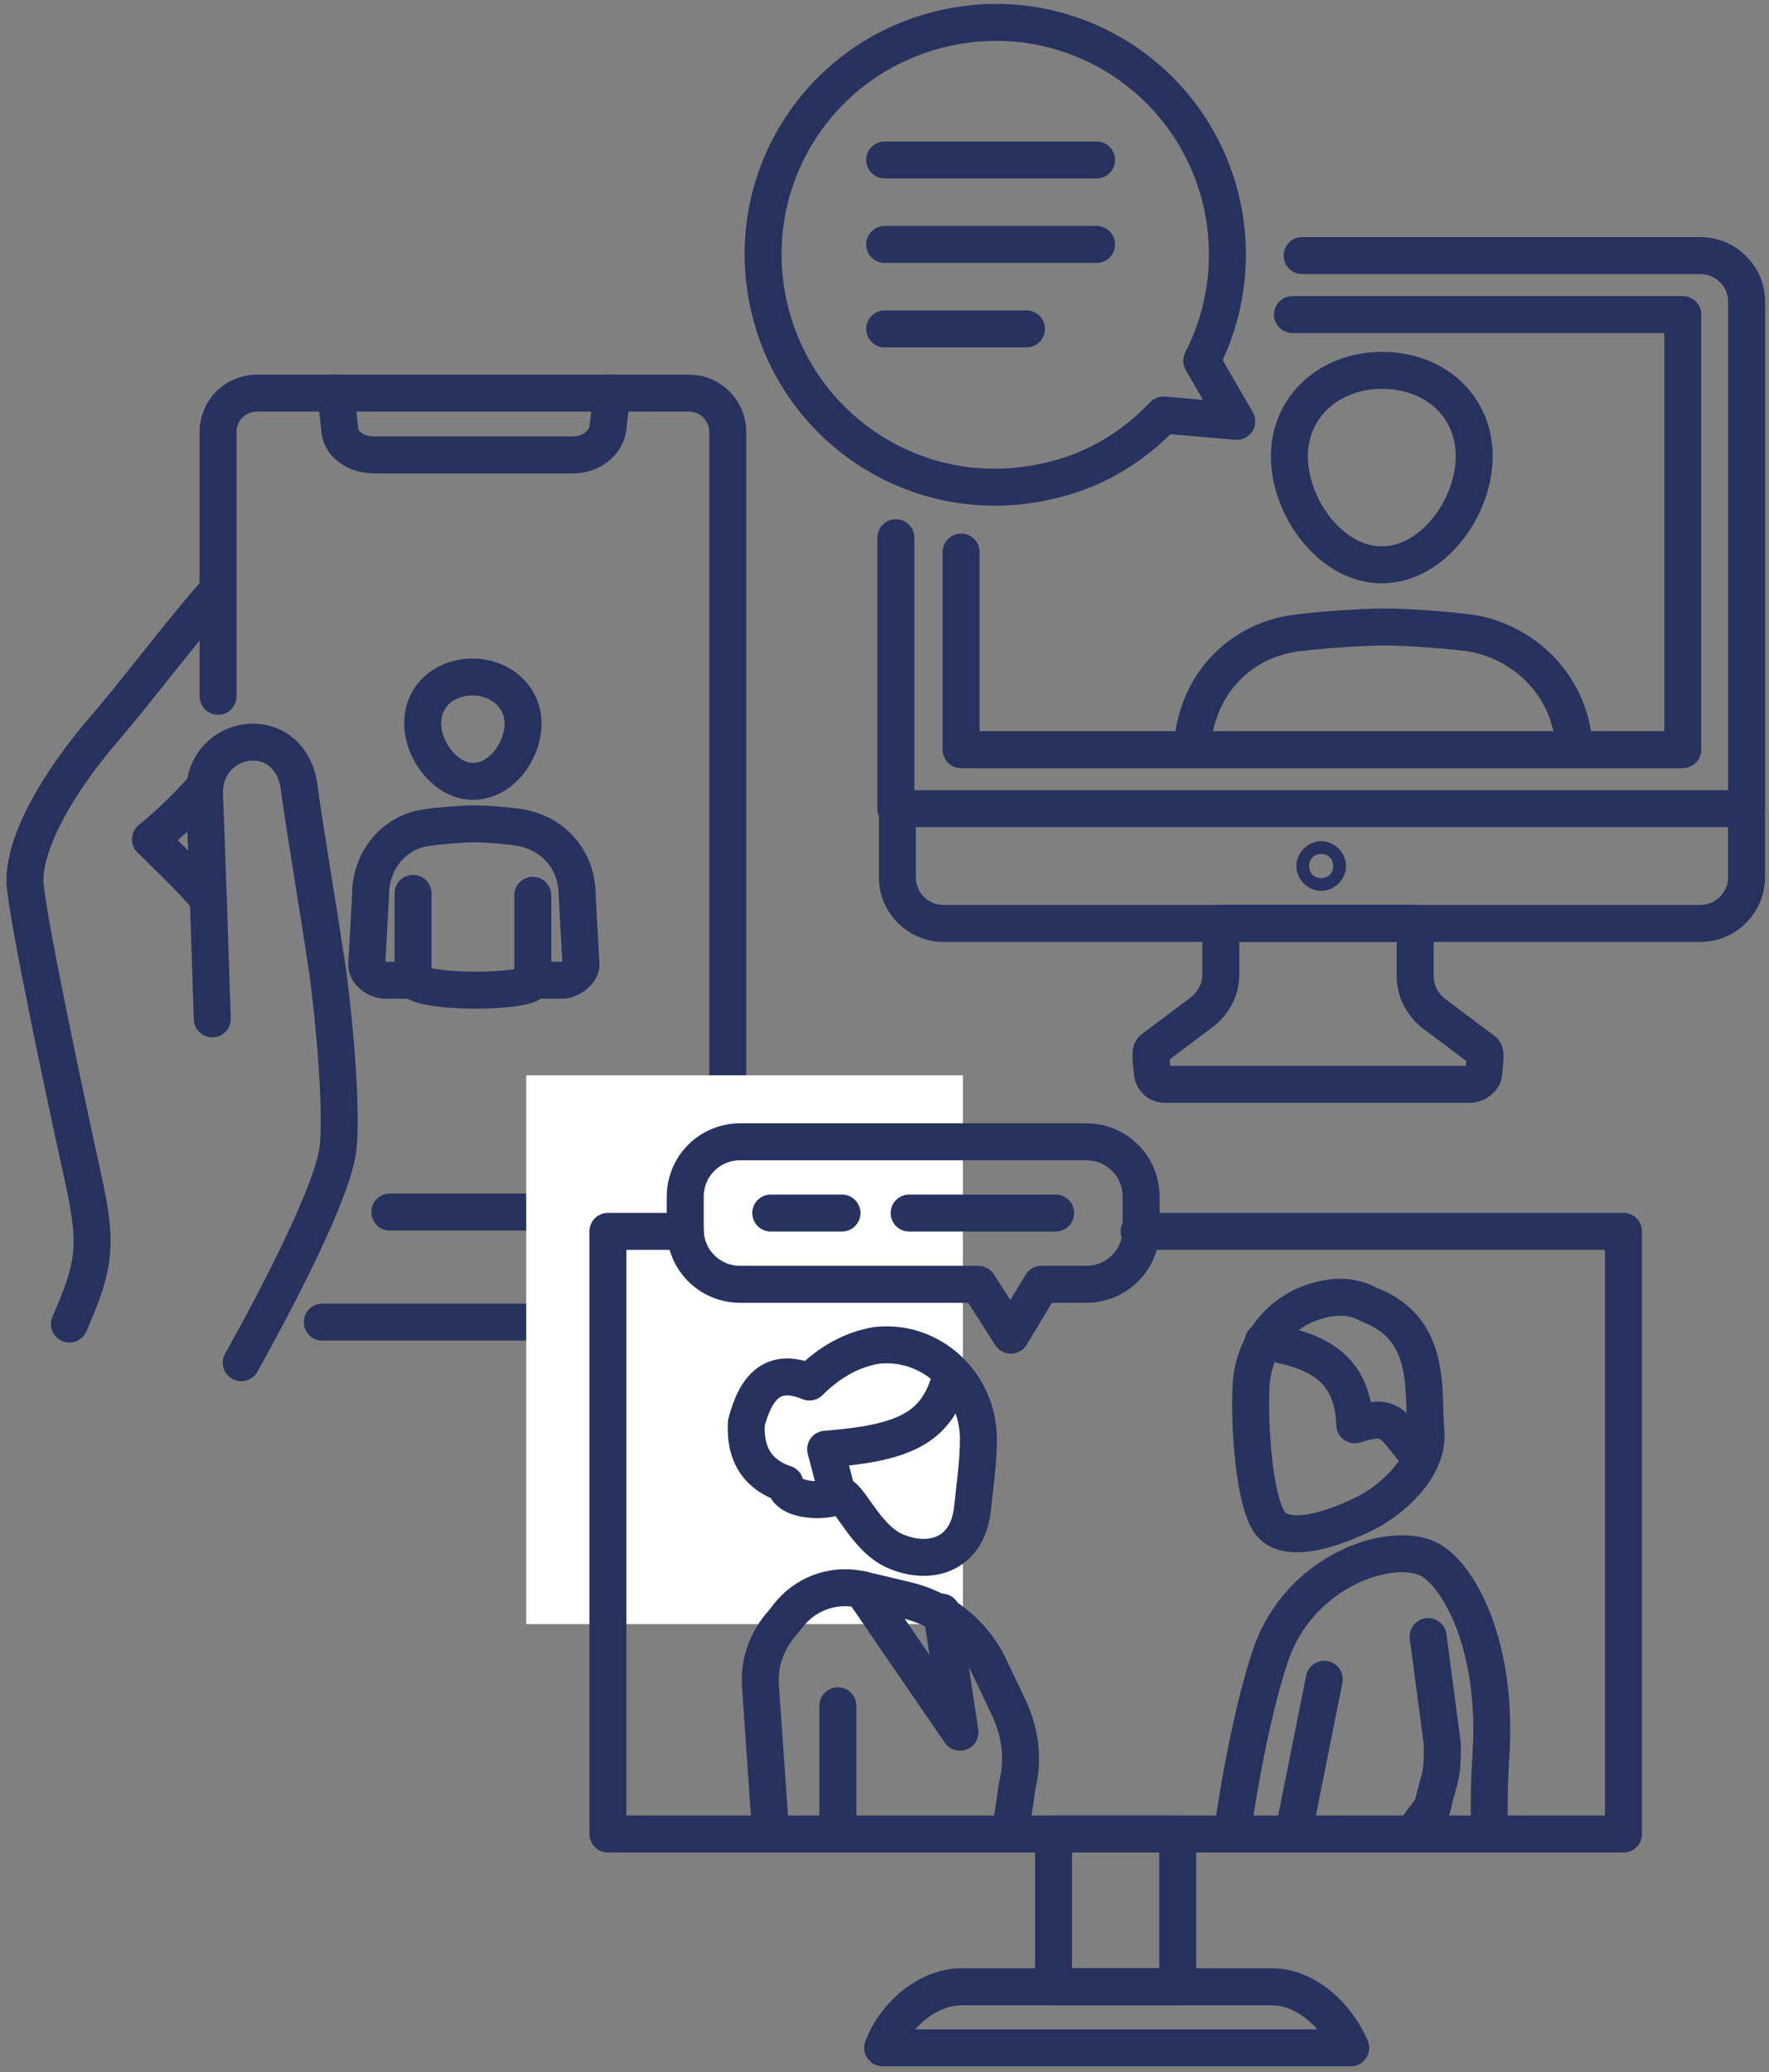 <svg viewBox="0 0 158 185" fill="none" xmlns="http://www.w3.org/2000/svg">
<rect x="0" y="0" width="158" height="185" fill="#808080" stroke="none"/>
<path d="M6.199 118.211C8.441 113.038 8.786 111.313 7.406 105.106C5.854 98.036 2.578 82.69 2.233 78.896C2.061 75.275 5.165 69.93 9.131 65.274C12.407 61.48 16.373 56.135 19.477 52.687" stroke="#27325E" stroke-width="3.3" stroke-miterlimit="10" stroke-linecap="round" stroke-linejoin="round"/>
<path d="M21.545 121.659C21.545 121.659 29.477 107.692 30.166 102.691C30.511 100.277 30.166 93.725 29.304 87C28.27 80.103 27.062 73.033 26.718 70.274C25.855 64.239 18.096 65.446 18.268 70.964C18.441 74.93 18.958 90.966 18.958 90.966" stroke="#27325E" stroke-width="3.3" stroke-miterlimit="10" stroke-linecap="round" stroke-linejoin="round"/>
<path d="M18.266 70.276C16.886 71.828 15.162 73.553 13.438 74.932C15.162 76.656 17.059 78.381 18.61 80.277" stroke="#27325E" stroke-width="3.3" stroke-miterlimit="10" stroke-linecap="round" stroke-linejoin="round"/>
<path d="M54.646 35.099L54.301 38.202C54.129 39.582 52.749 40.617 51.197 40.617H33.437C31.713 40.617 30.333 39.582 30.333 38.202L29.988 35.099" stroke="#27325E" stroke-width="3.3" stroke-miterlimit="10" stroke-linecap="round" stroke-linejoin="round"/>
<path d="M19.477 62.17V38.547C19.477 36.651 21.028 35.099 22.925 35.099H61.55C63.447 35.099 64.999 36.651 64.999 38.547V114.59C64.999 116.486 63.447 118.038 61.55 118.038H28.788" stroke="#27325E" stroke-width="3.3" stroke-miterlimit="10" stroke-linecap="round" stroke-linejoin="round"/>
<path d="M34.816 108.21H49.645" stroke="#27325E" stroke-width="3.3" stroke-miterlimit="10" stroke-linecap="round" stroke-linejoin="round"/>
<path d="M46.717 64.585C46.717 66.999 44.82 69.758 42.233 69.758C39.819 69.758 37.75 66.999 37.75 64.585C37.75 62.171 39.647 60.446 42.233 60.446C44.647 60.446 46.717 62.171 46.717 64.585Z" stroke="#27325E" stroke-width="3.3" stroke-miterlimit="10" stroke-linecap="round" stroke-linejoin="round"/>
<path d="M36.892 87.345V79.758M36.892 87.345C36.892 88.725 47.583 88.725 47.583 87.518M36.892 87.345V87.518H34.478C33.616 87.518 32.754 86.828 32.754 86.138L33.099 79.931C33.099 76.655 35.34 74.24 38.099 73.896C39.134 73.723 41.376 73.551 42.41 73.551C43.445 73.551 45.514 73.723 46.548 73.896C49.307 74.413 51.549 76.655 51.549 79.931L51.894 86.138C51.894 86.828 50.859 87.518 50.169 87.518H47.583M47.583 87.518V79.931" stroke="#27325E" stroke-width="3.3" stroke-miterlimit="10" stroke-linecap="round" stroke-linejoin="round"/>
<rect x="47" y="96" width="39" height="49" fill="white"/>
<path d="M115.438 28.086H150.3V66.933H85.84V49.288" stroke="#27325E" stroke-width="3.3" stroke-miterlimit="10" stroke-linecap="round" stroke-linejoin="round"/>
<path d="M118.572 77.319C118.572 77.604 118.287 77.888 118.003 77.888C117.718 77.888 117.434 77.604 117.434 77.319C117.434 77.035 117.718 76.75 118.003 76.75C118.287 76.75 118.572 77.035 118.572 77.319Z" stroke="#27325E" stroke-width="3.3" stroke-miterlimit="10" stroke-linecap="round" stroke-linejoin="round"/>
<path d="M131.236 96.813H104.058C103.346 96.813 102.919 96.244 102.919 95.675C102.919 95.39 102.635 93.967 102.919 93.683L107.473 90.268C108.469 89.414 109.038 88.276 109.038 86.995V82.441H126.398V87.137C126.398 88.418 126.968 89.556 127.964 90.41L132.517 93.825C132.802 94.11 132.517 95.39 132.517 95.817C132.517 96.244 131.948 96.813 131.236 96.813Z" stroke="#27325E" stroke-width="3.3" stroke-miterlimit="10" stroke-linecap="round" stroke-linejoin="round"/>
<path d="M116.301 22.821H151.875C154.152 22.821 156.002 24.671 156.002 26.948V72.198H80.016V48.008" stroke="#27325E" stroke-width="3.3" stroke-miterlimit="10" stroke-linecap="round" stroke-linejoin="round"/>
<path d="M155.993 72.197V78.316C155.993 80.593 154.143 82.443 151.866 82.443H84.275C81.998 82.443 80.148 80.593 80.148 78.316V72.197" stroke="#27325E" stroke-width="3.3" stroke-miterlimit="10" stroke-linecap="round" stroke-linejoin="round"/>
<path d="M107.333 32.212C109.467 28.085 110.179 23.247 109.183 18.409C106.764 7.168 95.807 0.053 84.566 2.472C73.324 4.891 66.209 15.848 68.628 27.089C71.047 38.331 82.004 45.446 93.246 43.027C97.514 42.173 101.072 40.038 103.918 37.05L110.464 37.619L107.333 32.212Z" stroke="#27325E" stroke-width="3.3" stroke-miterlimit="10" stroke-linecap="round" stroke-linejoin="round"/>
<path d="M79.016 14.282H97.941" stroke="#27325E" stroke-width="3.3" stroke-miterlimit="10" stroke-linecap="round" stroke-linejoin="round"/>
<path d="M79.016 21.824H97.941" stroke="#27325E" stroke-width="3.3" stroke-miterlimit="10" stroke-linecap="round" stroke-linejoin="round"/>
<path d="M79.016 29.366H91.68" stroke="#27325E" stroke-width="3.3" stroke-miterlimit="10" stroke-linecap="round" stroke-linejoin="round"/>
<path d="M131.67 40.75C131.67 45.304 127.971 50.427 123.417 50.427C118.864 50.427 115.164 45.304 115.164 40.75C115.164 36.197 118.864 33.066 123.417 33.066C128.113 33.066 131.67 36.197 131.67 40.75Z" stroke="#27325E" stroke-width="3.3" stroke-miterlimit="10" stroke-linecap="round" stroke-linejoin="round"/>
<path d="M140.628 66.932C140.343 61.241 136.217 57.399 131.521 56.545C129.529 56.26 125.687 55.976 123.694 55.976C121.702 55.976 117.576 56.26 115.584 56.545C110.745 57.256 106.761 61.098 106.477 66.932" stroke="#27325E" stroke-width="3.3" stroke-miterlimit="10" stroke-linecap="round" stroke-linejoin="round"/>
<path d="M105.19 163.74H94.102V177.373H105.19V163.74Z" stroke="#27325E" stroke-width="3.3" stroke-miterlimit="10" stroke-linecap="round" stroke-linejoin="round"/>
<path d="M113.555 177.374H85.925C82.835 177.374 79.927 179.919 78.836 182.827H120.644C119.371 179.919 116.645 177.374 113.555 177.374Z" stroke="#27325E" stroke-width="3.3" stroke-miterlimit="10" stroke-linecap="round" stroke-linejoin="round"/>
<path d="M78.297 120.114C83.205 119.569 87.386 123.568 87.386 128.476C87.386 130.657 87.022 133.02 86.841 134.838C86.295 139.019 82.842 139.746 79.933 138.473C77.025 137.201 75.571 132.657 74.662 133.566C73.935 134.111 70.299 134.111 70.117 132.475C67.936 131.748 66.482 130.112 66.664 127.022C67.573 123.568 69.209 122.114 72.299 123.386C74.116 121.569 76.116 120.478 78.297 120.114Z" stroke="#27325E" stroke-width="3.3" stroke-miterlimit="10" stroke-linecap="round" stroke-linejoin="round"/>
<path d="M74.651 132.839L73.742 129.385C80.65 128.84 83.558 127.568 84.83 123.205" stroke="#27325E" stroke-width="3.3" stroke-miterlimit="10" stroke-linecap="round" stroke-linejoin="round"/>
<path d="M117.736 116.115C114.282 117.024 111.919 120.114 111.738 123.75C111.556 127.931 112.101 133.565 113.192 135.565C114.464 138.292 119.554 136.292 121.735 135.201C123.735 134.293 127.552 131.384 127.37 127.931C127.007 124.477 128.097 118.66 122.28 116.479C120.644 115.57 119.009 115.752 117.736 116.115Z" stroke="#27325E" stroke-width="3.3" stroke-miterlimit="10" stroke-linecap="round" stroke-linejoin="round"/>
<path d="M112.824 119.75C117.187 120.477 120.822 121.75 121.004 127.203C124.458 126.112 124.276 127.203 126.821 130.111" stroke="#27325E" stroke-width="3.3" stroke-miterlimit="10" stroke-linecap="round" stroke-linejoin="round"/>
<path d="M90.106 163.741C90.47 162.287 90.651 160.833 90.833 159.56L91.015 158.651C91.379 156.47 91.015 154.47 90.106 152.471L88.288 148.654C86.834 145.745 84.108 143.564 80.836 142.837L77.019 141.928C74.655 141.383 72.292 142.11 70.656 143.928L69.929 144.836C68.475 146.472 67.748 148.472 67.93 150.653L68.839 163.741" stroke="#27325E" stroke-width="3.3" stroke-miterlimit="10" stroke-linecap="round" stroke-linejoin="round"/>
<path d="M74.836 163.741V152.289" stroke="#27325E" stroke-width="3.3" stroke-miterlimit="10" stroke-linecap="round" stroke-linejoin="round"/>
<path d="M115.551 163.558L118.277 149.925" stroke="#27325E" stroke-width="3.3" stroke-miterlimit="10" stroke-linecap="round" stroke-linejoin="round"/>
<path d="M126.281 163.559L127.917 161.377C128.644 158.287 128.826 158.833 128.826 155.742L127.554 146.108" stroke="#27325E" stroke-width="3.3" stroke-miterlimit="10" stroke-linecap="round" stroke-linejoin="round"/>
<path d="M133.005 163.559C133.005 160.106 133.005 159.197 133.187 156.288C133.732 146.291 129.915 139.929 127.188 139.02C123.553 137.748 116.1 140.474 113.555 147.563C111.374 153.925 110.102 163.378 110.102 163.378" stroke="#27325E" stroke-width="3.3" stroke-miterlimit="10" stroke-linecap="round" stroke-linejoin="round"/>
<path d="M84.109 143.927L85.745 154.652L77.019 141.928" stroke="#27325E" stroke-width="3.3" stroke-miterlimit="10" stroke-linecap="round" stroke-linejoin="round"/>
<path d="M81.199 108.3H94.287" stroke="#27325E" stroke-width="3.3" stroke-miterlimit="10" stroke-linecap="round" stroke-linejoin="round"/>
<path d="M68.84 108.3H75.202" stroke="#27325E" stroke-width="3.3" stroke-miterlimit="10" stroke-linecap="round" stroke-linejoin="round"/>
<path d="M66.111 101.938H97.013C99.739 101.938 101.92 104.119 101.92 106.845V109.754C101.92 112.48 99.739 114.662 97.013 114.662H93.013L90.287 119.206L87.379 114.662H66.111C63.384 114.662 61.203 112.48 61.203 109.754V106.845C61.203 104.119 63.384 101.938 66.111 101.938Z" stroke="#27325E" stroke-width="3.3" stroke-miterlimit="10" stroke-linecap="round" stroke-linejoin="round"/>
<path d="M101.74 109.935H145.002V163.739H54.297V109.935H61.204" stroke="#27325E" stroke-width="3.3" stroke-miterlimit="10" stroke-linecap="round" stroke-linejoin="round"/>
</svg>

